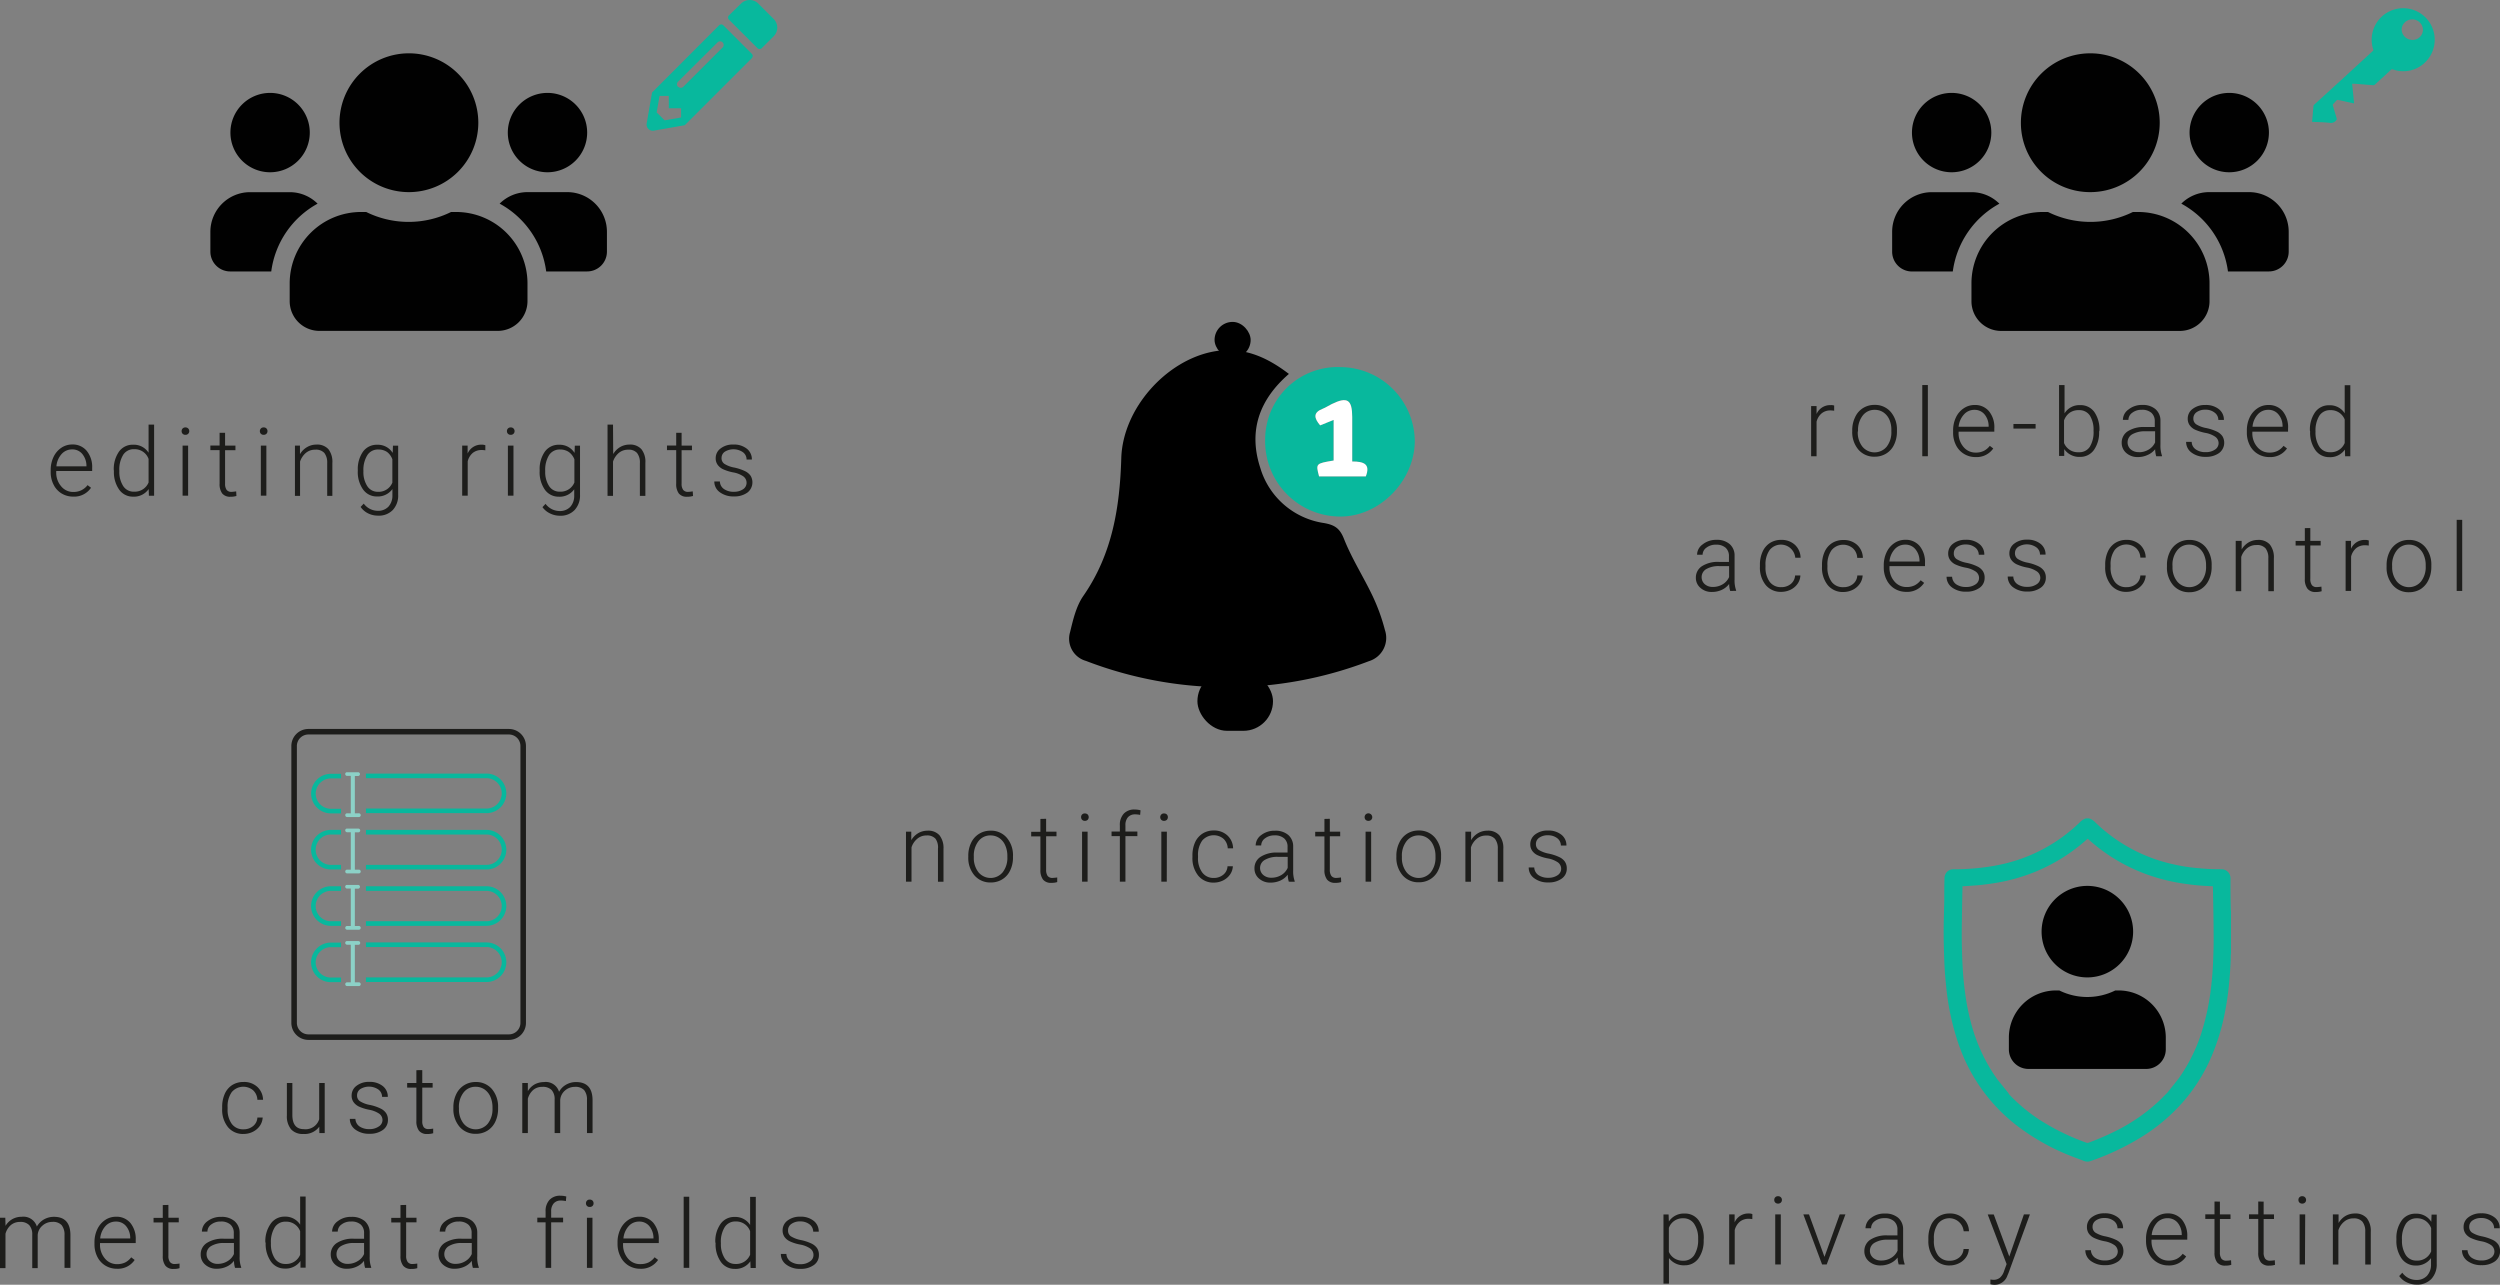 <svg xmlns="http://www.w3.org/2000/svg" viewBox="0 0 542.48 278.77"><rect x="0" y="0" width="542.48" height="278.77" fill="#808080" stroke="none"/><defs><style>.cls-1,.cls-5{fill:none;stroke-miterlimit:10;}.cls-1{stroke:#1d1d1b;stroke-width:1.2px;}.cls-2{fill:#1d1d1b;}.cls-3{fill:#010101;}.cls-4{fill:#08b89d;}.cls-5{stroke:#08b89d;}.cls-6{fill:#8cd1c7;}.cls-7{fill:#fff;}</style></defs><title>roles</title><g id="Layer_2" data-name="Layer 2"><g id="Layer_1-2" data-name="Layer 1"><path class="cls-1" d="M84.53,225.05H66.93a3.1,3.1,0,0,1-3.11-3.11V161.89a3.1,3.1,0,0,1,3.11-3.11h43.49a3.1,3.1,0,0,1,3.11,3.11v60.05a3.1,3.1,0,0,1-3.11,3.11H84.53"/><path class="cls-2" d="M15.87,107.76a4.74,4.74,0,0,1-2.5-.68,4.6,4.6,0,0,1-1.74-1.91,5.84,5.84,0,0,1-.63-2.73V102a6.49,6.49,0,0,1,.61-2.83,4.93,4.93,0,0,1,1.69-2,4.19,4.19,0,0,1,2.35-.72,3.92,3.92,0,0,1,3.14,1.35A5.49,5.49,0,0,1,20,101.53v.68H12.2v.23a4.51,4.51,0,0,0,1.06,3.07,3.33,3.33,0,0,0,2.66,1.24,3.87,3.87,0,0,0,1.71-.36A3.77,3.77,0,0,0,19,105.27l.75.57A4.39,4.39,0,0,1,15.87,107.76Zm-.22-10.24a3,3,0,0,0-2.28,1,4.55,4.55,0,0,0-1.13,2.67h6.52v-.13a4.06,4.06,0,0,0-.9-2.55A2.75,2.75,0,0,0,15.65,97.52Z"/><path class="cls-2" d="M24.69,102a6.59,6.59,0,0,1,1.13-4,3.63,3.63,0,0,1,3.07-1.5,3.78,3.78,0,0,1,3.35,1.74v-6.1h1.2v15.43H32.31l-.05-1.45a3.87,3.87,0,0,1-3.39,1.65,3.6,3.6,0,0,1-3-1.51,6.57,6.57,0,0,1-1.15-4.08Zm1.21.21a5.59,5.59,0,0,0,.84,3.27,2.68,2.68,0,0,0,2.35,1.21,3.24,3.24,0,0,0,3.15-2v-5.1a3.2,3.2,0,0,0-3.13-2.12,2.71,2.71,0,0,0-2.36,1.19A6.06,6.06,0,0,0,25.9,102.24Z"/><path class="cls-2" d="M39.41,93.55a.8.8,0,0,1,.22-.57.78.78,0,0,1,.6-.23.78.78,0,0,1,.61.23.81.81,0,0,1,.23.57.78.78,0,0,1-.23.57.78.78,0,0,1-.61.23.78.78,0,0,1-.6-.23A.77.77,0,0,1,39.41,93.55Zm1.41,14h-1.2V96.69h1.2Z"/><path class="cls-2" d="M48.84,93.91v2.78h2.25v1H48.84v7.25a2.3,2.3,0,0,0,.32,1.34,1.26,1.26,0,0,0,1.09.45,7.49,7.49,0,0,0,1-.11l.05,1a4.07,4.07,0,0,1-1.29.17,2.16,2.16,0,0,1-1.8-.72,3.4,3.4,0,0,1-.56-2.11V97.68h-2v-1h2V93.91Z"/><path class="cls-2" d="M56.39,93.55a.8.8,0,0,1,.22-.57.76.76,0,0,1,.6-.23.77.77,0,0,1,.83.8.77.77,0,0,1-.22.57.8.8,0,0,1-.61.23.77.77,0,0,1-.82-.8Zm1.41,14H56.6V96.69h1.2Z"/><path class="cls-2" d="M65.09,96.69l0,1.86A4.31,4.31,0,0,1,66.66,97a4,4,0,0,1,2-.53,3.26,3.26,0,0,1,2.6,1,4.44,4.44,0,0,1,.86,3v7.13H71v-7.14a3.36,3.36,0,0,0-.62-2.17,2.43,2.43,0,0,0-2-.71,3.05,3.05,0,0,0-2,.69,4.2,4.2,0,0,0-1.27,1.89v7.44H64V96.69Z"/><path class="cls-2" d="M77.64,102a6.58,6.58,0,0,1,1.13-4,3.66,3.66,0,0,1,3.07-1.49,3.77,3.77,0,0,1,3.37,1.77l.06-1.57H86.4v10.65a4.57,4.57,0,0,1-1.18,3.32A4.18,4.18,0,0,1,82,111.89a4.77,4.77,0,0,1-2.16-.51A4.28,4.28,0,0,1,78.25,110l.68-.72a3.81,3.81,0,0,0,3,1.56,3.06,3.06,0,0,0,2.35-.89,3.53,3.53,0,0,0,.87-2.46v-1.37a3.88,3.88,0,0,1-3.36,1.61,3.6,3.6,0,0,1-3-1.51,6.5,6.5,0,0,1-1.15-4.06Zm1.22.21a5.59,5.59,0,0,0,.83,3.27A2.69,2.69,0,0,0,82,106.72a3.21,3.21,0,0,0,3.14-2V99.67A3.46,3.46,0,0,0,84,98.08a3.33,3.33,0,0,0-1.91-.54,2.71,2.71,0,0,0-2.36,1.19A6.06,6.06,0,0,0,78.86,102.24Z"/><path class="cls-2" d="M105.31,97.72a4.14,4.14,0,0,0-.81-.07,3,3,0,0,0-1.9.62,3.44,3.44,0,0,0-1.11,1.83v7.46h-1.2V96.69h1.18l0,1.73a3.19,3.19,0,0,1,3.06-1.93,2.06,2.06,0,0,1,.79.13Z"/><path class="cls-2" d="M110,93.55a.8.8,0,0,1,.22-.57.78.78,0,0,1,.6-.23.78.78,0,0,1,.61.23.81.81,0,0,1,.23.57.78.78,0,0,1-.23.57.78.78,0,0,1-.61.23.78.78,0,0,1-.6-.23A.77.77,0,0,1,110,93.55Zm1.42,14h-1.21V96.69h1.21Z"/><path class="cls-2" d="M117.1,102a6.58,6.58,0,0,1,1.13-4,3.64,3.64,0,0,1,3.07-1.49,3.77,3.77,0,0,1,3.37,1.77l.06-1.57h1.13v10.65a4.61,4.61,0,0,1-1.18,3.32,4.18,4.18,0,0,1-3.18,1.23,4.84,4.84,0,0,1-2.17-.51,4.32,4.32,0,0,1-1.62-1.35l.67-.72a3.83,3.83,0,0,0,3,1.56,3.06,3.06,0,0,0,2.35-.89,3.53,3.53,0,0,0,.87-2.46v-1.37a3.88,3.88,0,0,1-3.36,1.61,3.63,3.63,0,0,1-3-1.51,6.57,6.57,0,0,1-1.14-4.06Zm1.21.21a5.59,5.59,0,0,0,.84,3.27,2.68,2.68,0,0,0,2.35,1.21,3.22,3.22,0,0,0,3.14-2V99.67a3.53,3.53,0,0,0-1.21-1.59,3.33,3.33,0,0,0-1.91-.54,2.71,2.71,0,0,0-2.36,1.19A6.06,6.06,0,0,0,118.31,102.24Z"/><path class="cls-2" d="M133.06,98.53A4.31,4.31,0,0,1,134.58,97a4,4,0,0,1,2-.53,3.26,3.26,0,0,1,2.6,1,4.38,4.38,0,0,1,.86,3v7.13h-1.19v-7.14a3.3,3.3,0,0,0-.62-2.17,2.39,2.39,0,0,0-1.94-.71,3.08,3.08,0,0,0-2,.69,4.2,4.2,0,0,0-1.27,1.89v7.44h-1.19V92.13h1.19Z"/><path class="cls-2" d="M147.9,93.91v2.78h2.25v1H147.9v7.25a2.22,2.22,0,0,0,.33,1.34,1.26,1.26,0,0,0,1.09.45,7.21,7.21,0,0,0,1-.11l.06,1a4.07,4.07,0,0,1-1.29.17,2.16,2.16,0,0,1-1.8-.72,3.4,3.4,0,0,1-.56-2.11V97.68h-2v-1h2V93.91Z"/><path class="cls-2" d="M162,104.8a1.71,1.71,0,0,0-.72-1.44,5.6,5.6,0,0,0-2.16-.85,9.78,9.78,0,0,1-2.24-.7,3,3,0,0,1-1.19-1,2.4,2.4,0,0,1-.39-1.39,2.58,2.58,0,0,1,1.08-2.12,4.31,4.31,0,0,1,2.75-.84,4.49,4.49,0,0,1,2.92.9,2.9,2.9,0,0,1,1.1,2.35H162a1.93,1.93,0,0,0-.8-1.59,3.62,3.62,0,0,0-3.91-.11,1.63,1.63,0,0,0-.72,1.37,1.46,1.46,0,0,0,.6,1.26,6,6,0,0,0,2.18.82,10.52,10.52,0,0,1,2.37.8,3.18,3.18,0,0,1,1.17,1,2.8,2.8,0,0,1-.73,3.64,4.75,4.75,0,0,1-2.9.82,4.91,4.91,0,0,1-3.08-.92,2.84,2.84,0,0,1-1.18-2.32h1.21a2.06,2.06,0,0,0,.89,1.64,3.61,3.61,0,0,0,2.16.59,3.41,3.41,0,0,0,2-.56A1.66,1.66,0,0,0,162,104.8Z"/><path class="cls-2" d="M398,89.13a5.09,5.09,0,0,0-.81-.07,2.92,2.92,0,0,0-1.9.63,3.45,3.45,0,0,0-1.11,1.82V99H393V88.11h1.18l0,1.73a3.19,3.19,0,0,1,3.06-1.93A1.88,1.88,0,0,1,398,88Z"/><path class="cls-2" d="M401.92,93.38a6.34,6.34,0,0,1,.61-2.82,4.52,4.52,0,0,1,1.71-2,4.6,4.6,0,0,1,2.52-.7,4.46,4.46,0,0,1,3.51,1.52,5.84,5.84,0,0,1,1.35,4v.25a6.4,6.4,0,0,1-.61,2.84,4.44,4.44,0,0,1-1.71,1.94,4.67,4.67,0,0,1-2.52.69,4.49,4.49,0,0,1-3.51-1.52,5.87,5.87,0,0,1-1.35-4Zm1.2.33a4.94,4.94,0,0,0,1,3.2,3.42,3.42,0,0,0,5.29,0,5.09,5.09,0,0,0,1-3.3v-.23A5.5,5.5,0,0,0,410,91.1a3.76,3.76,0,0,0-1.29-1.6,3.31,3.31,0,0,0-1.91-.57,3.2,3.2,0,0,0-2.62,1.26,5.08,5.08,0,0,0-1,3.3Z"/><path class="cls-2" d="M418.33,99h-1.21V83.55h1.21Z"/><path class="cls-2" d="M428.68,99.18a4.69,4.69,0,0,1-2.51-.69,4.64,4.64,0,0,1-1.74-1.9,5.88,5.88,0,0,1-.62-2.74v-.43a6.48,6.48,0,0,1,.6-2.82,4.82,4.82,0,0,1,1.7-2,4.14,4.14,0,0,1,2.35-.72,3.9,3.9,0,0,1,3.13,1.35A5.44,5.44,0,0,1,432.75,93v.67H425v.23a4.52,4.52,0,0,0,1.06,3.08,3.38,3.38,0,0,0,2.67,1.23,3.83,3.83,0,0,0,1.7-.35,3.77,3.77,0,0,0,1.34-1.12l.75.57A4.37,4.37,0,0,1,428.68,99.18Zm-.22-10.25a3,3,0,0,0-2.29,1A4.61,4.61,0,0,0,425,92.6h6.52v-.13a4,4,0,0,0-.89-2.55A2.78,2.78,0,0,0,428.46,88.93Z"/><path class="cls-2" d="M441.71,93H436.9V92h4.81Z"/><path class="cls-2" d="M455.49,93.65a6.57,6.57,0,0,1-1.13,4,3.6,3.6,0,0,1-3,1.49,3.94,3.94,0,0,1-3.44-1.69l0,1.49h-1.12V83.55h1.19v6.14a3.78,3.78,0,0,1,3.4-1.78,3.64,3.64,0,0,1,3.05,1.47,6.65,6.65,0,0,1,1.12,4.09Zm-1.21-.21a5.71,5.71,0,0,0-.83-3.32A2.72,2.72,0,0,0,451.1,89a3.29,3.29,0,0,0-2,.57,3.47,3.47,0,0,0-1.22,1.66v4.9a3.23,3.23,0,0,0,3.2,2A2.7,2.7,0,0,0,453.44,97,6.07,6.07,0,0,0,454.28,93.44Z"/><path class="cls-2" d="M467.88,99a5.66,5.66,0,0,1-.23-1.52A4.23,4.23,0,0,1,466,98.73a4.88,4.88,0,0,1-2.07.45,3.68,3.68,0,0,1-2.54-.88,2.86,2.86,0,0,1-1-2.21,2.92,2.92,0,0,1,1.32-2.51,6.37,6.37,0,0,1,3.68-.92h2.18V91.42a2.39,2.39,0,0,0-.72-1.83,3,3,0,0,0-2.1-.67,3.29,3.29,0,0,0-2.08.65,1.91,1.91,0,0,0-.82,1.54h-1.2a2.79,2.79,0,0,1,1.2-2.24,4.59,4.59,0,0,1,3-1,4.21,4.21,0,0,1,2.87.91,3.25,3.25,0,0,1,1.08,2.53V96.5a6.43,6.43,0,0,0,.33,2.36V99Zm-3.78-.87a4,4,0,0,0,2.15-.58A3.43,3.43,0,0,0,467.64,96V93.58h-2.15a5.54,5.54,0,0,0-2.82.66,2,2,0,0,0-1,1.75,2,2,0,0,0,.68,1.52A2.56,2.56,0,0,0,464.1,98.11Z"/><path class="cls-2" d="M481.42,96.21a1.71,1.71,0,0,0-.72-1.43,5.44,5.44,0,0,0-2.16-.85,10.3,10.3,0,0,1-2.24-.7,3,3,0,0,1-1.19-1,2.42,2.42,0,0,1-.39-1.39,2.57,2.57,0,0,1,1.08-2.12,4.31,4.31,0,0,1,2.75-.84,4.49,4.49,0,0,1,2.92.9,2.89,2.89,0,0,1,1.1,2.34h-1.21a1.92,1.92,0,0,0-.8-1.58,3.08,3.08,0,0,0-2-.64,3.15,3.15,0,0,0-1.9.53,1.63,1.63,0,0,0-.72,1.37,1.48,1.48,0,0,0,.6,1.26,6.21,6.21,0,0,0,2.18.82,10.59,10.59,0,0,1,2.37.79,3.11,3.11,0,0,1,1.17,1,2.79,2.79,0,0,1-.73,3.63,4.75,4.75,0,0,1-2.9.83,4.89,4.89,0,0,1-3.08-.92,2.86,2.86,0,0,1-1.18-2.33h1.21a2,2,0,0,0,.89,1.64,3.54,3.54,0,0,0,2.16.59,3.41,3.41,0,0,0,2-.55A1.67,1.67,0,0,0,481.42,96.21Z"/><path class="cls-2" d="M492.42,99.18a4.69,4.69,0,0,1-2.51-.69,4.57,4.57,0,0,1-1.74-1.9,5.88,5.88,0,0,1-.62-2.74v-.43a6.48,6.48,0,0,1,.6-2.82,4.82,4.82,0,0,1,1.7-2,4.14,4.14,0,0,1,2.35-.72,3.92,3.92,0,0,1,3.13,1.35A5.44,5.44,0,0,1,496.49,93v.67h-7.75v.23a4.52,4.52,0,0,0,1.06,3.08,3.38,3.38,0,0,0,2.67,1.23,3.83,3.83,0,0,0,1.7-.35,3.77,3.77,0,0,0,1.34-1.12l.75.57A4.37,4.37,0,0,1,492.42,99.18Zm-.22-10.25a3,3,0,0,0-2.29,1,4.55,4.55,0,0,0-1.13,2.67h6.52v-.13a3.9,3.9,0,0,0-.9-2.55A2.74,2.74,0,0,0,492.2,88.93Z"/><path class="cls-2" d="M501.23,93.44a6.58,6.58,0,0,1,1.13-4,3.64,3.64,0,0,1,3.07-1.5,3.77,3.77,0,0,1,3.35,1.74v-6.1H510V99h-1.13l-.05-1.45a3.87,3.87,0,0,1-3.39,1.65,3.65,3.65,0,0,1-3-1.51,6.58,6.58,0,0,1-1.15-4.09Zm1.22.21a5.63,5.63,0,0,0,.83,3.28,2.7,2.7,0,0,0,2.35,1.2,3.22,3.22,0,0,0,3.15-2v-5.1A3.21,3.21,0,0,0,505.65,89a2.73,2.73,0,0,0-2.36,1.19A6.1,6.1,0,0,0,502.45,93.65Z"/><path class="cls-2" d="M375.44,128.23a5.59,5.59,0,0,1-.23-1.52A4.2,4.2,0,0,1,373.6,128a5,5,0,0,1-2.08.45,3.59,3.59,0,0,1-2.53-.88,2.81,2.81,0,0,1-1-2.2,2.9,2.9,0,0,1,1.32-2.51,6.32,6.32,0,0,1,3.68-.93h2.18v-1.24a2.39,2.39,0,0,0-.72-1.83,3,3,0,0,0-2.09-.67,3.27,3.27,0,0,0-2.08.65,1.91,1.91,0,0,0-.83,1.54h-1.2a2.79,2.79,0,0,1,1.2-2.24,4.67,4.67,0,0,1,3-1,4.2,4.2,0,0,1,2.86.91,3.25,3.25,0,0,1,1.08,2.54v5.14a6.4,6.4,0,0,0,.33,2.36v.12Zm-3.78-.87a4,4,0,0,0,2.16-.58,3.47,3.47,0,0,0,1.38-1.56v-2.38h-2.15a5.38,5.38,0,0,0-2.81.65,2,2,0,0,0-1,1.76,2,2,0,0,0,.68,1.51A2.56,2.56,0,0,0,371.66,127.36Z"/><path class="cls-2" d="M386.49,127.41a3.2,3.2,0,0,0,2.11-.7,2.55,2.55,0,0,0,.92-1.84h1.15a3.4,3.4,0,0,1-.62,1.82,4,4,0,0,1-1.52,1.28,4.72,4.72,0,0,1-2,.46,4.22,4.22,0,0,1-3.39-1.49,6,6,0,0,1-1.25-4v-.37a6.7,6.7,0,0,1,.57-2.84,4.33,4.33,0,0,1,1.61-1.91,4.44,4.44,0,0,1,2.45-.67,4.22,4.22,0,0,1,2.95,1.06,3.9,3.9,0,0,1,1.24,2.81h-1.15a3.13,3.13,0,0,0-5.56-1.67,5.3,5.3,0,0,0-.9,3.29V123a5.2,5.2,0,0,0,.9,3.24A3,3,0,0,0,386.49,127.41Z"/><path class="cls-2" d="M400,127.41a3.15,3.15,0,0,0,2.1-.7,2.52,2.52,0,0,0,.92-1.84h1.16a3.5,3.5,0,0,1-.63,1.82A4,4,0,0,1,402,128a4.68,4.68,0,0,1-2,.46,4.19,4.19,0,0,1-3.39-1.49,6,6,0,0,1-1.25-4v-.37a6.85,6.85,0,0,1,.56-2.84,4.39,4.39,0,0,1,1.61-1.91,4.45,4.45,0,0,1,2.46-.67,4.25,4.25,0,0,1,3,1.06,3.94,3.94,0,0,1,1.24,2.81H403a2.94,2.94,0,0,0-.92-2.06,3.26,3.26,0,0,0-4.64.39,5.3,5.3,0,0,0-.9,3.29V123a5.2,5.2,0,0,0,.9,3.24A3,3,0,0,0,400,127.41Z"/><path class="cls-2" d="M413.63,128.43a4.76,4.76,0,0,1-2.5-.68,4.6,4.6,0,0,1-1.74-1.91,5.84,5.84,0,0,1-.63-2.73v-.44a6.48,6.48,0,0,1,.61-2.82,4.87,4.87,0,0,1,1.69-2,4.19,4.19,0,0,1,2.35-.72,3.92,3.92,0,0,1,3.14,1.35,5.49,5.49,0,0,1,1.16,3.69v.68H410v.23a4.51,4.51,0,0,0,1.06,3.07,3.35,3.35,0,0,0,2.66,1.23,3.87,3.87,0,0,0,1.71-.35,3.77,3.77,0,0,0,1.34-1.12l.75.57A4.39,4.39,0,0,1,413.63,128.43Zm-.22-10.25a3,3,0,0,0-2.28,1,4.55,4.55,0,0,0-1.13,2.67h6.52v-.13a4,4,0,0,0-.9-2.55A2.76,2.76,0,0,0,413.41,118.18Z"/><path class="cls-2" d="M429.44,125.47a1.71,1.71,0,0,0-.72-1.44,5.67,5.67,0,0,0-2.16-.85,9.72,9.72,0,0,1-2.25-.7,3,3,0,0,1-1.18-1,2.4,2.4,0,0,1-.39-1.39,2.6,2.6,0,0,1,1.07-2.12,4.36,4.36,0,0,1,2.76-.84,4.44,4.44,0,0,1,2.91.9,2.86,2.86,0,0,1,1.1,2.34h-1.2a2,2,0,0,0-.8-1.58,3.14,3.14,0,0,0-2-.64,3.18,3.18,0,0,0-1.91.53,1.62,1.62,0,0,0-.71,1.37,1.45,1.45,0,0,0,.59,1.26,6.38,6.38,0,0,0,2.18.82,9.72,9.72,0,0,1,2.37.8,3,3,0,0,1,1.17,1,2.54,2.54,0,0,1,.38,1.44,2.58,2.58,0,0,1-1.11,2.19,4.72,4.72,0,0,1-2.89.83,4.89,4.89,0,0,1-3.08-.92,2.82,2.82,0,0,1-1.18-2.33h1.2a2.13,2.13,0,0,0,.89,1.65,3.67,3.67,0,0,0,2.17.58,3.43,3.43,0,0,0,2-.55A1.66,1.66,0,0,0,429.44,125.47Z"/><path class="cls-2" d="M442.73,125.47A1.71,1.71,0,0,0,442,124a5.6,5.6,0,0,0-2.16-.85,9.78,9.78,0,0,1-2.24-.7,3,3,0,0,1-1.19-1,2.4,2.4,0,0,1-.39-1.39,2.58,2.58,0,0,1,1.08-2.12,4.33,4.33,0,0,1,2.75-.84,4.49,4.49,0,0,1,2.92.9,2.89,2.89,0,0,1,1.1,2.34h-1.21a1.92,1.92,0,0,0-.8-1.58,3.57,3.57,0,0,0-3.91-.11,1.63,1.63,0,0,0-.72,1.37,1.46,1.46,0,0,0,.6,1.26,6.21,6.21,0,0,0,2.18.82,10,10,0,0,1,2.37.8,3.09,3.09,0,0,1,1.17,1,2.62,2.62,0,0,1,.38,1.44,2.58,2.58,0,0,1-1.11,2.19,4.75,4.75,0,0,1-2.9.83,4.91,4.91,0,0,1-3.08-.92,2.85,2.85,0,0,1-1.18-2.33h1.21a2.08,2.08,0,0,0,.89,1.65,3.61,3.61,0,0,0,2.16.58,3.41,3.41,0,0,0,2-.55A1.64,1.64,0,0,0,442.73,125.47Z"/><path class="cls-2" d="M461.42,127.41a3.17,3.17,0,0,0,2.1-.7,2.52,2.52,0,0,0,.92-1.84h1.16a3.5,3.5,0,0,1-.63,1.82,4,4,0,0,1-1.52,1.28,4.68,4.68,0,0,1-2,.46,4.19,4.19,0,0,1-3.39-1.49,6,6,0,0,1-1.25-4v-.37a6.7,6.7,0,0,1,.56-2.84,4.33,4.33,0,0,1,1.61-1.91,4.45,4.45,0,0,1,2.46-.67,4.21,4.21,0,0,1,2.94,1.06A3.9,3.9,0,0,1,465.6,121h-1.16a2.94,2.94,0,0,0-.92-2.06,3.26,3.26,0,0,0-4.64.39,5.3,5.3,0,0,0-.9,3.29V123a5.2,5.2,0,0,0,.9,3.24A3,3,0,0,0,461.42,127.41Z"/><path class="cls-2" d="M470.21,122.63a6.34,6.34,0,0,1,.61-2.82,4.58,4.58,0,0,1,4.23-2.65,4.49,4.49,0,0,1,3.52,1.52,5.91,5.91,0,0,1,1.34,4V123a6.49,6.49,0,0,1-.6,2.83,4.61,4.61,0,0,1-1.72,2,4.71,4.71,0,0,1-2.52.68,4.49,4.49,0,0,1-3.51-1.52,5.86,5.86,0,0,1-1.35-4Zm1.21.34a4.88,4.88,0,0,0,1,3.19,3.41,3.41,0,0,0,5.28,0,5.1,5.1,0,0,0,1-3.3v-.23a5.66,5.66,0,0,0-.46-2.28,3.71,3.71,0,0,0-1.3-1.6,3.31,3.31,0,0,0-1.91-.57,3.2,3.2,0,0,0-2.62,1.27,5,5,0,0,0-1,3.29Z"/><path class="cls-2" d="M486.42,117.36l0,1.86a4.37,4.37,0,0,1,1.52-1.53,4,4,0,0,1,2-.53,3.26,3.26,0,0,1,2.6,1,4.49,4.49,0,0,1,.87,3v7.13h-1.2v-7.14a3.31,3.31,0,0,0-.61-2.17,2.43,2.43,0,0,0-2-.71,3.05,3.05,0,0,0-2,.69,4.12,4.12,0,0,0-1.27,1.89v7.44h-1.2V117.36Z"/><path class="cls-2" d="M501.32,114.58v2.78h2.25v1h-2.25v7.24a2.24,2.24,0,0,0,.33,1.35,1.23,1.23,0,0,0,1.08.44,6.9,6.9,0,0,0,1-.1l.05,1a4,4,0,0,1-1.29.17,2.12,2.12,0,0,1-1.79-.72,3.34,3.34,0,0,1-.57-2.11v-7.25h-2v-1h2v-2.78Z"/><path class="cls-2" d="M514,118.39a4.21,4.21,0,0,0-.81-.07,2.94,2.94,0,0,0-1.91.62,3.44,3.44,0,0,0-1.11,1.83v7.46h-1.19V117.36h1.17l0,1.73a3.2,3.2,0,0,1,3.07-1.93,1.91,1.91,0,0,1,.79.13Z"/><path class="cls-2" d="M517.87,122.63a6.48,6.48,0,0,1,.61-2.82,4.58,4.58,0,0,1,4.24-2.65,4.49,4.49,0,0,1,3.51,1.52,5.86,5.86,0,0,1,1.35,4V123a6.49,6.49,0,0,1-.61,2.83,4.66,4.66,0,0,1-1.71,2,4.76,4.76,0,0,1-2.52.68,4.49,4.49,0,0,1-3.51-1.52,5.82,5.82,0,0,1-1.36-4Zm1.21.34a4.93,4.93,0,0,0,1,3.19,3.41,3.41,0,0,0,5.28,0,5.1,5.1,0,0,0,1-3.3v-.23a5.5,5.5,0,0,0-.46-2.28,3.71,3.71,0,0,0-1.3-1.6,3.28,3.28,0,0,0-1.9-.57,3.2,3.2,0,0,0-2.63,1.27,5.11,5.11,0,0,0-1,3.29Z"/><path class="cls-2" d="M534.28,128.23h-1.2V112.8h1.2Z"/><path class="cls-2" d="M369.68,269.06a6.52,6.52,0,0,1-1.12,4,3.59,3.59,0,0,1-3,1.5,4,4,0,0,1-3.41-1.57v5.54h-1.19v-15h1.11l.06,1.53a3.86,3.86,0,0,1,3.4-1.73,3.62,3.62,0,0,1,3.06,1.47,6.7,6.7,0,0,1,1.11,4.1Zm-1.2-.21a5.55,5.55,0,0,0-.86-3.28,2.74,2.74,0,0,0-2.38-1.21,3.17,3.17,0,0,0-3.11,2.08v5.21a3.22,3.22,0,0,0,1.24,1.43,3.5,3.5,0,0,0,1.89.49,2.73,2.73,0,0,0,2.37-1.21A6.14,6.14,0,0,0,368.48,268.85Z"/><path class="cls-2" d="M380.24,264.54a5.09,5.09,0,0,0-.81-.07,2.92,2.92,0,0,0-1.9.63,3.45,3.45,0,0,0-1.11,1.82v7.46h-1.2V263.52h1.18l0,1.73a3.19,3.19,0,0,1,3.06-1.93,1.88,1.88,0,0,1,.79.13Z"/><path class="cls-2" d="M385,260.38a.77.77,0,0,1,.82-.81.79.79,0,0,1,.84.81.78.78,0,0,1-.23.57.91.91,0,0,1-1.21,0A.77.77,0,0,1,385,260.38Zm1.42,14h-1.21V263.52h1.21Z"/><path class="cls-2" d="M395.9,272.73l3.3-9.21h1.24l-4.06,10.86h-1l-4.07-10.86h1.23Z"/><path class="cls-2" d="M412,274.38a5.5,5.5,0,0,1-.23-1.51,4.2,4.2,0,0,1-1.61,1.27,4.93,4.93,0,0,1-2.08.45,3.66,3.66,0,0,1-2.53-.88,2.83,2.83,0,0,1-1-2.21,2.91,2.91,0,0,1,1.32-2.51,6.4,6.4,0,0,1,3.68-.92h2.18v-1.24A2.36,2.36,0,0,0,411,265a2.93,2.93,0,0,0-2.09-.67,3.33,3.33,0,0,0-2.08.64,1.91,1.91,0,0,0-.82,1.55h-1.21a2.78,2.78,0,0,1,1.21-2.24,4.59,4.59,0,0,1,3-.95,4.22,4.22,0,0,1,2.87.91,3.25,3.25,0,0,1,1.08,2.53v5.14a6.4,6.4,0,0,0,.33,2.36v.12Zm-3.77-.86a4,4,0,0,0,2.15-.58,3.47,3.47,0,0,0,1.38-1.56V269H409.6a5.3,5.3,0,0,0-2.81.66,2,2,0,0,0-.34,3.27A2.56,2.56,0,0,0,408.22,273.52Z"/><path class="cls-2" d="M423.05,273.57a3.2,3.2,0,0,0,2.1-.71,2.48,2.48,0,0,0,.92-1.83h1.15a3.37,3.37,0,0,1-.62,1.81,3.88,3.88,0,0,1-1.52,1.28,4.55,4.55,0,0,1-2,.47,4.19,4.19,0,0,1-3.39-1.49,6,6,0,0,1-1.25-4v-.36a6.7,6.7,0,0,1,.56-2.84,4.27,4.27,0,0,1,1.61-1.91,4.45,4.45,0,0,1,2.46-.67,4.16,4.16,0,0,1,2.94,1.06,3.84,3.84,0,0,1,1.24,2.8h-1.15a3.13,3.13,0,0,0-5.56-1.66,5.3,5.3,0,0,0-.9,3.29v.35a5.21,5.21,0,0,0,.9,3.25A3,3,0,0,0,423.05,273.57Z"/><path class="cls-2" d="M436,272.66l3.17-9.14h1.3l-4.64,12.71-.24.56a2.93,2.93,0,0,1-2.77,2,3.17,3.17,0,0,1-.92-.14v-1l.62.06a2.22,2.22,0,0,0,1.43-.44,3.22,3.22,0,0,0,.93-1.5l.54-1.47-4.1-10.77h1.31Z"/><path class="cls-2" d="M459.54,271.62a1.72,1.72,0,0,0-.71-1.43,5.35,5.35,0,0,0-2.17-.85,9.72,9.72,0,0,1-2.24-.71,2.93,2.93,0,0,1-1.19-1,2.43,2.43,0,0,1-.38-1.39,2.55,2.55,0,0,1,1.07-2.12,4.33,4.33,0,0,1,2.75-.84,4.47,4.47,0,0,1,2.92.9,2.88,2.88,0,0,1,1.1,2.34h-1.21a2,2,0,0,0-.79-1.59,3.18,3.18,0,0,0-2-.63,3.15,3.15,0,0,0-1.9.53,1.63,1.63,0,0,0-.72,1.37,1.48,1.48,0,0,0,.6,1.26,6.29,6.29,0,0,0,2.18.82,10.59,10.59,0,0,1,2.37.79,3.11,3.11,0,0,1,1.17,1,2.79,2.79,0,0,1-.73,3.63,4.75,4.75,0,0,1-2.9.83,4.91,4.91,0,0,1-3.08-.92,2.86,2.86,0,0,1-1.18-2.33h1.21a2.09,2.09,0,0,0,.89,1.64,3.61,3.61,0,0,0,2.16.59,3.41,3.41,0,0,0,2-.55A1.66,1.66,0,0,0,459.54,271.62Z"/><path class="cls-2" d="M470.54,274.59a4.68,4.68,0,0,1-4.25-2.59,6,6,0,0,1-.62-2.74v-.43a6.45,6.45,0,0,1,.6-2.82,4.84,4.84,0,0,1,1.7-2,4.21,4.21,0,0,1,2.35-.71,3.94,3.94,0,0,1,3.14,1.35,5.49,5.49,0,0,1,1.16,3.69V269h-7.76v.23a4.59,4.59,0,0,0,1.06,3.08,3.38,3.38,0,0,0,2.67,1.23,4,4,0,0,0,1.7-.35,3.81,3.81,0,0,0,1.34-1.13l.75.58A4.37,4.37,0,0,1,470.54,274.59Zm-.22-10.25a3,3,0,0,0-2.29,1A4.61,4.61,0,0,0,466.9,268h6.52v-.13a4,4,0,0,0-.89-2.55A2.78,2.78,0,0,0,470.32,264.34Z"/><path class="cls-2" d="M481.7,260.74v2.78H484v1H481.7v7.25a2.28,2.28,0,0,0,.33,1.35,1.28,1.28,0,0,0,1.09.44,6.93,6.93,0,0,0,1-.1l.05,1a4,4,0,0,1-1.28.17,2.14,2.14,0,0,1-1.8-.72,3.44,3.44,0,0,1-.56-2.12V264.5h-2v-1h2v-2.78Z"/><path class="cls-2" d="M491.19,260.74v2.78h2.25v1h-2.25v7.25a2.28,2.28,0,0,0,.33,1.35,1.27,1.27,0,0,0,1.09.44,6.93,6.93,0,0,0,1-.1l.05,1a4,4,0,0,1-1.28.17,2.13,2.13,0,0,1-1.8-.72,3.37,3.37,0,0,1-.56-2.12V264.5h-2v-1h2v-2.78Z"/><path class="cls-2" d="M498.74,260.38a.77.77,0,0,1,.82-.81.79.79,0,0,1,.84.81.78.78,0,0,1-.23.57.91.91,0,0,1-1.21,0A.77.77,0,0,1,498.74,260.38Zm1.42,14H499V263.52h1.21Z"/><path class="cls-2" d="M507.45,263.52l0,1.86a4.32,4.32,0,0,1,1.52-1.54,4,4,0,0,1,2-.52,3.24,3.24,0,0,1,2.6,1,4.46,4.46,0,0,1,.87,2.95v7.13h-1.2v-7.14a3.32,3.32,0,0,0-.62-2.17,2.42,2.42,0,0,0-1.94-.71,3,3,0,0,0-2,.7,4,4,0,0,0-1.27,1.88v7.44h-1.2V263.52Z"/><path class="cls-2" d="M520,268.85a6.48,6.48,0,0,1,1.13-4,3.61,3.61,0,0,1,3.06-1.49,3.8,3.8,0,0,1,3.38,1.76l.06-1.56h1.12v10.64a4.63,4.63,0,0,1-1.17,3.33,4.25,4.25,0,0,1-3.19,1.22,5,5,0,0,1-2.16-.5,4.11,4.11,0,0,1-1.62-1.36l.67-.72a3.79,3.79,0,0,0,3,1.57,3.08,3.08,0,0,0,2.35-.89,3.52,3.52,0,0,0,.88-2.47V273a3.89,3.89,0,0,1-3.37,1.61,3.64,3.64,0,0,1-3-1.51A6.6,6.6,0,0,1,520,269Zm1.21.21a5.71,5.71,0,0,0,.83,3.28,2.7,2.7,0,0,0,2.35,1.2,3.22,3.22,0,0,0,3.15-2V266.5a3.37,3.37,0,0,0-1.22-1.59,3.24,3.24,0,0,0-1.91-.55,2.75,2.75,0,0,0-2.36,1.19A6.06,6.06,0,0,0,521.21,269.06Z"/><path class="cls-2" d="M541.27,271.62a1.72,1.72,0,0,0-.71-1.43,5.35,5.35,0,0,0-2.17-.85,9.72,9.72,0,0,1-2.24-.71,3,3,0,0,1-1.19-1,2.43,2.43,0,0,1-.38-1.39,2.55,2.55,0,0,1,1.07-2.12,4.33,4.33,0,0,1,2.75-.84,4.47,4.47,0,0,1,2.92.9,2.88,2.88,0,0,1,1.1,2.34h-1.21a2,2,0,0,0-.79-1.59,3.18,3.18,0,0,0-2-.63,3.15,3.15,0,0,0-1.9.53,1.63,1.63,0,0,0-.72,1.37,1.48,1.48,0,0,0,.6,1.26,6.29,6.29,0,0,0,2.18.82,10.59,10.59,0,0,1,2.37.79,3.11,3.11,0,0,1,1.17,1,2.79,2.79,0,0,1-.73,3.63,4.75,4.75,0,0,1-2.9.83,4.91,4.91,0,0,1-3.08-.92,2.86,2.86,0,0,1-1.18-2.33h1.21a2.09,2.09,0,0,0,.89,1.64,3.63,3.63,0,0,0,2.16.59,3.39,3.39,0,0,0,2-.55A1.66,1.66,0,0,0,541.27,271.62Z"/><path class="cls-2" d="M197.74,180.46l0,1.85a4.29,4.29,0,0,1,1.52-1.53,4,4,0,0,1,2-.53,3.24,3.24,0,0,1,2.6,1,4.44,4.44,0,0,1,.87,2.95v7.13h-1.2v-7.14A3.27,3.27,0,0,0,203,182a2.42,2.42,0,0,0-1.94-.71,3,3,0,0,0-2,.7,4,4,0,0,0-1.27,1.88v7.44h-1.2V180.46Z"/><path class="cls-2" d="M210.11,185.73a6.41,6.41,0,0,1,.6-2.82,4.57,4.57,0,0,1,4.24-2.66,4.45,4.45,0,0,1,3.51,1.53,5.83,5.83,0,0,1,1.35,4v.25a6.4,6.4,0,0,1-.61,2.84,4.5,4.5,0,0,1-1.71,1.94,4.67,4.67,0,0,1-2.52.68,4.49,4.49,0,0,1-3.51-1.52,5.84,5.84,0,0,1-1.35-4Zm1.2.33a5,5,0,0,0,1,3.2,3.41,3.41,0,0,0,5.28,0,5.08,5.08,0,0,0,1-3.3v-.23a5.5,5.5,0,0,0-.46-2.28,3.7,3.7,0,0,0-1.29-1.6,3.33,3.33,0,0,0-1.91-.57,3.2,3.2,0,0,0-2.62,1.26,5.08,5.08,0,0,0-1,3.3Z"/><path class="cls-2" d="M227,177.67v2.79h2.25v1H227v7.25a2.36,2.36,0,0,0,.32,1.35,1.28,1.28,0,0,0,1.09.44,9.08,9.08,0,0,0,1-.1l0,1a3.8,3.8,0,0,1-1.29.17,2.16,2.16,0,0,1-1.8-.72,3.38,3.38,0,0,1-.56-2.11v-7.25h-2v-1h2v-2.79Z"/><path class="cls-2" d="M234.59,177.32a.77.77,0,0,1,.82-.81.84.84,0,0,1,.61.23.86.86,0,0,1,0,1.15.84.84,0,0,1-.61.23.81.81,0,0,1-.6-.23A.8.8,0,0,1,234.59,177.32Zm1.41,14h-1.2V180.46H236Z"/><path class="cls-2" d="M243,191.32v-9.88h-1.8v-1H243v-1.32a3.55,3.55,0,0,1,.85-2.56,3.07,3.07,0,0,1,2.36-.9,4.77,4.77,0,0,1,1.28.17l-.09,1a4.75,4.75,0,0,0-1.1-.12,2,2,0,0,0-1.54.62,2.54,2.54,0,0,0-.55,1.76v1.35h2.59v1h-2.59v9.88Z"/><path class="cls-2" d="M251.76,177.32a.82.82,0,0,1,.23-.58.78.78,0,0,1,.6-.23.85.85,0,0,1,.61.23.86.86,0,0,1,0,1.15.85.85,0,0,1-.61.23.78.78,0,0,1-.6-.23A.81.81,0,0,1,251.76,177.32Zm1.42,14H252V180.46h1.2Z"/><path class="cls-2" d="M263.34,190.51a3.2,3.2,0,0,0,2.11-.71,2.47,2.47,0,0,0,.91-1.83h1.16a3.4,3.4,0,0,1-.62,1.81,4,4,0,0,1-1.52,1.28,4.62,4.62,0,0,1-2,.46A4.21,4.21,0,0,1,260,190a6,6,0,0,1-1.25-4v-.36a6.85,6.85,0,0,1,.56-2.84,4.36,4.36,0,0,1,1.62-1.91,4.42,4.42,0,0,1,2.45-.68,4.2,4.2,0,0,1,2.95,1.07,3.87,3.87,0,0,1,1.24,2.8h-1.16a3,3,0,0,0-.91-2.06,3.29,3.29,0,0,0-4.64.39,5.35,5.35,0,0,0-.9,3.3v.35a5.16,5.16,0,0,0,.9,3.24A3,3,0,0,0,263.34,190.51Z"/><path class="cls-2" d="M279.66,191.32a5.59,5.59,0,0,1-.23-1.52,4.23,4.23,0,0,1-1.61,1.28,5.11,5.11,0,0,1-2.08.44,3.63,3.63,0,0,1-2.53-.87,2.83,2.83,0,0,1-1-2.21,2.9,2.9,0,0,1,1.32-2.51,6.3,6.3,0,0,1,3.68-.93h2.18v-1.23a2.36,2.36,0,0,0-.72-1.83,3,3,0,0,0-2.09-.67,3.27,3.27,0,0,0-2.08.64,1.93,1.93,0,0,0-.83,1.55h-1.2a2.81,2.81,0,0,1,1.2-2.25,4.67,4.67,0,0,1,3-.95,4.25,4.25,0,0,1,2.86.91,3.27,3.27,0,0,1,1.08,2.54v5.14a6.4,6.4,0,0,0,.33,2.36v.12Zm-3.78-.86a4.13,4.13,0,0,0,2.16-.58,3.47,3.47,0,0,0,1.38-1.56v-2.39h-2.15a5.28,5.28,0,0,0-2.81.66,2,2,0,0,0-.34,3.27A2.56,2.56,0,0,0,275.88,190.46Z"/><path class="cls-2" d="M288.56,177.67v2.79h2.25v1h-2.25v7.25a2.28,2.28,0,0,0,.33,1.35,1.28,1.28,0,0,0,1.09.44,8.72,8.72,0,0,0,1-.1l.05,1a3.7,3.7,0,0,1-1.28.17,2.16,2.16,0,0,1-1.8-.72,3.38,3.38,0,0,1-.56-2.11v-7.25h-2v-1h2v-2.79Z"/><path class="cls-2" d="M296.11,177.32a.85.85,0,0,1,.22-.58.84.84,0,0,1,1.44.58.79.79,0,0,1-.83.8.82.82,0,0,1-.61-.23A.85.85,0,0,1,296.11,177.32Zm1.42,14h-1.21V180.46h1.21Z"/><path class="cls-2" d="M303,185.73a6.28,6.28,0,0,1,.61-2.82,4.61,4.61,0,0,1,1.71-2,4.68,4.68,0,0,1,2.52-.7,4.47,4.47,0,0,1,3.52,1.53,5.87,5.87,0,0,1,1.34,4v.25a6.4,6.4,0,0,1-.61,2.84,4.5,4.5,0,0,1-1.71,1.94,4.67,4.67,0,0,1-2.52.68,4.49,4.49,0,0,1-3.51-1.52,5.84,5.84,0,0,1-1.35-4Zm1.2.33a5,5,0,0,0,1,3.2,3.42,3.42,0,0,0,5.29,0,5.14,5.14,0,0,0,1-3.3v-.23a5.5,5.5,0,0,0-.47-2.28,3.63,3.63,0,0,0-1.29-1.6,3.31,3.31,0,0,0-1.91-.57,3.22,3.22,0,0,0-2.62,1.26,5.08,5.08,0,0,0-1,3.3Z"/><path class="cls-2" d="M319.22,180.46l0,1.85a4.21,4.21,0,0,1,1.52-1.53,4,4,0,0,1,2-.53,3.24,3.24,0,0,1,2.6,1,4.44,4.44,0,0,1,.87,2.95v7.13h-1.2v-7.14a3.32,3.32,0,0,0-.62-2.17,2.42,2.42,0,0,0-1.94-.71,3,3,0,0,0-2,.7,4,4,0,0,0-1.27,1.88v7.44h-1.2V180.46Z"/><path class="cls-2" d="M338.76,188.56a1.72,1.72,0,0,0-.72-1.44,5.67,5.67,0,0,0-2.16-.85,9.26,9.26,0,0,1-2.25-.7,2.91,2.91,0,0,1-1.18-1,2.38,2.38,0,0,1-.39-1.38,2.61,2.61,0,0,1,1.07-2.13,4.35,4.35,0,0,1,2.75-.84,4.45,4.45,0,0,1,2.92.9,2.87,2.87,0,0,1,1.1,2.35h-1.2a2,2,0,0,0-.8-1.59,3.16,3.16,0,0,0-2-.63,3.08,3.08,0,0,0-1.9.53,1.61,1.61,0,0,0-.72,1.37,1.48,1.48,0,0,0,.6,1.26,6.38,6.38,0,0,0,2.18.82,9.94,9.94,0,0,1,2.37.79,3,3,0,0,1,1.17,1,2.66,2.66,0,0,1,.38,1.44,2.6,2.6,0,0,1-1.11,2.2,4.71,4.71,0,0,1-2.89.82,4.81,4.81,0,0,1-3.08-.92,2.8,2.8,0,0,1-1.18-2.32h1.2a2.11,2.11,0,0,0,.89,1.64,3.67,3.67,0,0,0,2.17.59,3.45,3.45,0,0,0,2-.55A1.67,1.67,0,0,0,338.76,188.56Z"/><path class="cls-2" d="M52.83,245.05a3.16,3.16,0,0,0,2.1-.71,2.5,2.5,0,0,0,.92-1.84H57a3.5,3.5,0,0,1-.63,1.82,4,4,0,0,1-1.52,1.28,4.54,4.54,0,0,1-2,.46,4.19,4.19,0,0,1-3.39-1.49,6,6,0,0,1-1.25-4v-.37a6.89,6.89,0,0,1,.56-2.84,4.39,4.39,0,0,1,1.61-1.91,4.53,4.53,0,0,1,2.46-.67,4.21,4.21,0,0,1,3,1.07,3.91,3.91,0,0,1,1.24,2.8H55.85a2.94,2.94,0,0,0-.92-2.06,3.29,3.29,0,0,0-4.64.39,5.3,5.3,0,0,0-.9,3.29v.36a5.2,5.2,0,0,0,.9,3.24A3,3,0,0,0,52.83,245.05Z"/><path class="cls-2" d="M69.28,244.48a3.92,3.92,0,0,1-3.47,1.58,3.36,3.36,0,0,1-2.64-1,4.42,4.42,0,0,1-.92-3V235h1.19v6.92c0,2.07.84,3.1,2.51,3.1a3.08,3.08,0,0,0,3.31-2.15V235h1.2v10.87H69.3Z"/><path class="cls-2" d="M83,243.1a1.71,1.71,0,0,0-.72-1.44,5.67,5.67,0,0,0-2.16-.85,9.88,9.88,0,0,1-2.25-.7,3.07,3.07,0,0,1-1.18-1,2.4,2.4,0,0,1-.39-1.39,2.58,2.58,0,0,1,1.08-2.12,4.31,4.31,0,0,1,2.75-.84,4.49,4.49,0,0,1,2.92.9,2.9,2.9,0,0,1,1.1,2.35H82.91a2,2,0,0,0-.8-1.59,3.62,3.62,0,0,0-3.91-.11,1.63,1.63,0,0,0-.72,1.37,1.46,1.46,0,0,0,.6,1.26,6,6,0,0,0,2.17.82,9.72,9.72,0,0,1,2.37.8,3,3,0,0,1,1.17,1,2.56,2.56,0,0,1,.39,1.44,2.61,2.61,0,0,1-1.11,2.2,4.75,4.75,0,0,1-2.9.82,4.89,4.89,0,0,1-3.08-.92,2.82,2.82,0,0,1-1.18-2.32h1.21a2.08,2.08,0,0,0,.88,1.64,3.67,3.67,0,0,0,2.17.59,3.41,3.41,0,0,0,2-.56A1.66,1.66,0,0,0,83,243.1Z"/><path class="cls-2" d="M91.63,232.21V235h2.25v1H91.63v7.25a2.23,2.23,0,0,0,.32,1.34A1.25,1.25,0,0,0,93,245a7,7,0,0,0,1-.1l0,1a4.07,4.07,0,0,1-1.29.17,2.16,2.16,0,0,1-1.8-.72,3.4,3.4,0,0,1-.56-2.11V236h-2v-1h2v-2.78Z"/><path class="cls-2" d="M98.38,240.26a6.34,6.34,0,0,1,.61-2.82,4.58,4.58,0,0,1,4.23-2.65,4.49,4.49,0,0,1,3.52,1.52,5.91,5.91,0,0,1,1.34,4v.26a6.49,6.49,0,0,1-.6,2.83,4.61,4.61,0,0,1-1.72,1.95,4.71,4.71,0,0,1-2.52.68,4.49,4.49,0,0,1-3.51-1.52,5.86,5.86,0,0,1-1.35-4Zm1.21.34a4.92,4.92,0,0,0,1,3.2,3.41,3.41,0,0,0,5.28,0,5.14,5.14,0,0,0,1-3.3v-.24a5.66,5.66,0,0,0-.46-2.28,3.77,3.77,0,0,0-1.3-1.6,3.37,3.37,0,0,0-1.91-.56,3.22,3.22,0,0,0-2.62,1.26,5.08,5.08,0,0,0-1,3.3Z"/><path class="cls-2" d="M114.54,235l0,1.77a4,4,0,0,1,1.5-1.48,4.27,4.27,0,0,1,2-.49,3,3,0,0,1,3.27,2.11,4,4,0,0,1,1.55-1.56,4.27,4.27,0,0,1,2.15-.55q3.5,0,3.57,3.82v7.25h-1.21V238.7a3.22,3.22,0,0,0-.62-2.16,2.58,2.58,0,0,0-2-.7,3.22,3.22,0,0,0-2.19.83,3,3,0,0,0-1,2v7.19h-1.21v-7.25a2.93,2.93,0,0,0-.66-2.09,2.63,2.63,0,0,0-2-.68,3,3,0,0,0-1.95.64,3.86,3.86,0,0,0-1.2,1.93v7.45h-1.21V235Z"/><path class="cls-2" d="M1.15,264.24,1.2,266a4,4,0,0,1,1.5-1.47,4.1,4.1,0,0,1,2-.5A3.05,3.05,0,0,1,8,266.15a4.17,4.17,0,0,1,1.56-1.56,4.38,4.38,0,0,1,2.15-.55c2.33,0,3.52,1.28,3.57,3.82v7.25H14V268a3.27,3.27,0,0,0-.63-2.16,2.54,2.54,0,0,0-2-.7,3.18,3.18,0,0,0-2.19.84,2.9,2.9,0,0,0-1,2v7.19H7v-7.25a3,3,0,0,0-.66-2.08,2.6,2.6,0,0,0-2-.69,3,3,0,0,0-1.95.65,3.78,3.78,0,0,0-1.2,1.92v7.45H0V264.24Z"/><path class="cls-2" d="M25.38,275.31a4.77,4.77,0,0,1-2.51-.68,4.63,4.63,0,0,1-1.74-1.9A5.91,5.91,0,0,1,20.5,270v-.43a6.49,6.49,0,0,1,.61-2.83,4.93,4.93,0,0,1,1.69-2,4.19,4.19,0,0,1,2.35-.72,3.92,3.92,0,0,1,3.14,1.35,5.45,5.45,0,0,1,1.16,3.7v.67H21.7V270a4.54,4.54,0,0,0,1.06,3.08,3.37,3.37,0,0,0,2.67,1.23,4,4,0,0,0,1.7-.35,3.81,3.81,0,0,0,1.34-1.13l.75.57A4.37,4.37,0,0,1,25.38,275.31Zm-.23-10.24a3,3,0,0,0-2.28,1,4.57,4.57,0,0,0-1.13,2.67h6.52v-.13a4,4,0,0,0-.9-2.55A2.77,2.77,0,0,0,25.15,265.07Z"/><path class="cls-2" d="M36.54,261.46v2.78h2.25v1H36.54v7.25a2.22,2.22,0,0,0,.33,1.34,1.25,1.25,0,0,0,1.09.45,9,9,0,0,0,1-.1l0,1a3.7,3.7,0,0,1-1.28.17,2.13,2.13,0,0,1-1.8-.72,3.34,3.34,0,0,1-.56-2.11v-7.25h-2v-1h2v-2.78Z"/><path class="cls-2" d="M51,275.11a5.59,5.59,0,0,1-.23-1.52,4.11,4.11,0,0,1-1.61,1.27,5,5,0,0,1-2.08.45,3.63,3.63,0,0,1-2.53-.87,2.83,2.83,0,0,1-1-2.21,2.9,2.9,0,0,1,1.32-2.51,6.32,6.32,0,0,1,3.68-.93h2.18v-1.23a2.36,2.36,0,0,0-.72-1.83,3,3,0,0,0-2.09-.67,3.27,3.27,0,0,0-2.08.64,1.91,1.91,0,0,0-.83,1.55h-1.2a2.81,2.81,0,0,1,1.2-2.25,4.69,4.69,0,0,1,3-.95,4.25,4.25,0,0,1,2.86.91A3.27,3.27,0,0,1,52,267.49v5.14a6.16,6.16,0,0,0,.34,2.36v.12Zm-3.78-.86a4,4,0,0,0,2.16-.59,3.39,3.39,0,0,0,1.38-1.55v-2.39H48.63a5.28,5.28,0,0,0-2.81.66,2,2,0,0,0-1,1.75,1.93,1.93,0,0,0,.68,1.51A2.51,2.51,0,0,0,47.24,274.25Z"/><path class="cls-2" d="M57.58,269.58a6.49,6.49,0,0,1,1.13-4A3.61,3.61,0,0,1,61.77,264a3.78,3.78,0,0,1,3.36,1.74v-6.1h1.19v15.43H65.2l0-1.45a3.88,3.88,0,0,1-3.4,1.65,3.6,3.6,0,0,1-3-1.51,6.57,6.57,0,0,1-1.15-4.08Zm1.21.21a5.73,5.73,0,0,0,.83,3.28,2.7,2.7,0,0,0,2.35,1.2,3.26,3.26,0,0,0,3.16-2v-5.1A3.21,3.21,0,0,0,62,265.09a2.72,2.72,0,0,0-2.36,1.19A6.06,6.06,0,0,0,58.79,269.79Z"/><path class="cls-2" d="M79.22,275.11a6,6,0,0,1-.23-1.52,4.11,4.11,0,0,1-1.61,1.27,4.88,4.88,0,0,1-2.07.45,3.66,3.66,0,0,1-2.54-.87,2.87,2.87,0,0,1-1-2.21,2.9,2.9,0,0,1,1.32-2.51,6.32,6.32,0,0,1,3.68-.93H79v-1.23a2.39,2.39,0,0,0-.71-1.83,3,3,0,0,0-2.1-.67,3.27,3.27,0,0,0-2.08.64,1.9,1.9,0,0,0-.82,1.55H72.06A2.82,2.82,0,0,1,73.27,265a4.65,4.65,0,0,1,3-.95,4.28,4.28,0,0,1,2.87.91,3.27,3.27,0,0,1,1.08,2.54v5.14a6.4,6.4,0,0,0,.33,2.36v.12Zm-3.77-.86a4,4,0,0,0,2.15-.59A3.29,3.29,0,0,0,79,272.11v-2.39H76.83a5.33,5.33,0,0,0-2.81.66,2,2,0,0,0-1,1.75,1.9,1.9,0,0,0,.68,1.51A2.51,2.51,0,0,0,75.45,274.25Z"/><path class="cls-2" d="M88.13,261.46v2.78h2.25v1H88.13v7.25a2.22,2.22,0,0,0,.33,1.34,1.25,1.25,0,0,0,1.09.45,9,9,0,0,0,1-.1l0,1a3.7,3.7,0,0,1-1.28.17,2.13,2.13,0,0,1-1.8-.72,3.34,3.34,0,0,1-.57-2.11v-7.25h-2v-1h2v-2.78Z"/><path class="cls-2" d="M102.61,275.11a5.59,5.59,0,0,1-.23-1.52,4.11,4.11,0,0,1-1.61,1.27,5,5,0,0,1-2.08.45,3.63,3.63,0,0,1-2.53-.87,2.83,2.83,0,0,1-1-2.21,2.9,2.9,0,0,1,1.32-2.51,6.32,6.32,0,0,1,3.68-.93h2.18v-1.23a2.36,2.36,0,0,0-.72-1.83,3,3,0,0,0-2.09-.67,3.27,3.27,0,0,0-2.08.64,1.91,1.91,0,0,0-.83,1.55h-1.2a2.81,2.81,0,0,1,1.2-2.25,4.69,4.69,0,0,1,3-.95,4.25,4.25,0,0,1,2.86.91,3.27,3.27,0,0,1,1.08,2.54v5.14a6.16,6.16,0,0,0,.34,2.36v.12Zm-3.78-.86a4,4,0,0,0,2.16-.59,3.39,3.39,0,0,0,1.38-1.55v-2.39h-2.15a5.28,5.28,0,0,0-2.81.66,2,2,0,0,0-1,1.75,1.93,1.93,0,0,0,.68,1.51A2.51,2.51,0,0,0,98.83,274.25Z"/><path class="cls-2" d="M118.39,275.11v-9.88h-1.8v-1h1.8v-1.31a3.55,3.55,0,0,1,.85-2.56,3.09,3.09,0,0,1,2.36-.9,4.72,4.72,0,0,1,1.28.17l-.09,1a4.67,4.67,0,0,0-1.09-.12,1.94,1.94,0,0,0-1.55.62,2.53,2.53,0,0,0-.55,1.75v1.35h2.59v1H119.6v9.88Z"/><path class="cls-2" d="M127.15,261.11a.81.81,0,0,1,.22-.58.78.78,0,0,1,.6-.23.84.84,0,0,1,.61.23.81.81,0,0,1,.22.58.76.76,0,0,1-.22.56.8.8,0,0,1-.61.23.75.75,0,0,1-.6-.23A.76.76,0,0,1,127.15,261.11Zm1.41,14h-1.2V264.24h1.2Z"/><path class="cls-2" d="M138.91,275.31a4.74,4.74,0,0,1-2.5-.68,4.63,4.63,0,0,1-1.74-1.9A5.91,5.91,0,0,1,134,270v-.43a6.49,6.49,0,0,1,.61-2.83,4.93,4.93,0,0,1,1.69-2,4.19,4.19,0,0,1,2.35-.72,3.92,3.92,0,0,1,3.14,1.35,5.5,5.5,0,0,1,1.16,3.7v.67h-7.75V270a4.54,4.54,0,0,0,1.06,3.08A3.35,3.35,0,0,0,139,274.3a4,4,0,0,0,1.71-.35,3.9,3.9,0,0,0,1.34-1.13l.75.57A4.39,4.39,0,0,1,138.91,275.31Zm-.22-10.24a3,3,0,0,0-2.28,1,4.57,4.57,0,0,0-1.13,2.67h6.52v-.13a4.06,4.06,0,0,0-.9-2.55A2.78,2.78,0,0,0,138.69,265.07Z"/><path class="cls-2" d="M149.56,275.11h-1.21V259.68h1.21Z"/><path class="cls-2" d="M155.22,269.58a6.49,6.49,0,0,1,1.13-4,3.61,3.61,0,0,1,3.07-1.51,3.78,3.78,0,0,1,3.35,1.74v-6.1H164v15.43h-1.13l-.05-1.45a3.87,3.87,0,0,1-3.39,1.65,3.6,3.6,0,0,1-3-1.51,6.57,6.57,0,0,1-1.15-4.08Zm1.21.21a5.65,5.65,0,0,0,.84,3.28,2.69,2.69,0,0,0,2.35,1.2,3.24,3.24,0,0,0,3.15-2v-5.1a3.2,3.2,0,0,0-3.13-2.12,2.71,2.71,0,0,0-2.36,1.19A6,6,0,0,0,156.43,269.79Z"/><path class="cls-2" d="M176.52,272.35a1.71,1.71,0,0,0-.72-1.44,5.65,5.65,0,0,0-2.17-.85,9.3,9.3,0,0,1-2.24-.7,3,3,0,0,1-1.19-1,2.46,2.46,0,0,1-.38-1.38,2.61,2.61,0,0,1,1.07-2.13,4.35,4.35,0,0,1,2.75-.84,4.45,4.45,0,0,1,2.92.9,2.9,2.9,0,0,1,1.1,2.35h-1.2a2,2,0,0,0-.8-1.59,3.18,3.18,0,0,0-2-.63,3.14,3.14,0,0,0-1.9.52A1.64,1.64,0,0,0,171,267a1.48,1.48,0,0,0,.6,1.26,6.5,6.5,0,0,0,2.18.82,10.1,10.1,0,0,1,2.37.79,3.18,3.18,0,0,1,1.17,1,2.66,2.66,0,0,1,.38,1.44,2.6,2.6,0,0,1-1.11,2.2,4.73,4.73,0,0,1-2.9.82,4.8,4.8,0,0,1-3.07-.92,2.8,2.8,0,0,1-1.18-2.32h1.2a2.09,2.09,0,0,0,.89,1.64,3.66,3.66,0,0,0,2.16.59,3.39,3.39,0,0,0,2-.56A1.64,1.64,0,0,0,176.52,272.35Z"/><path class="cls-3" d="M423.49,37.38a8.61,8.61,0,1,0-8.61-8.6A8.61,8.61,0,0,0,423.49,37.38Zm60.23,0a8.61,8.61,0,1,0-8.6-8.6A8.61,8.61,0,0,0,483.72,37.38ZM488,41.69h-8.61a8.55,8.55,0,0,0-6.06,2.5A19.66,19.66,0,0,1,483.45,58.9h8.88a4.3,4.3,0,0,0,4.3-4.31v-4.3A8.61,8.61,0,0,0,488,41.69Zm-34.42,0a15.06,15.06,0,1,0-15.06-15.06A15,15,0,0,0,453.61,41.69ZM463.93,46h-1.11a20.8,20.8,0,0,1-18.42,0h-1.12a15.5,15.5,0,0,0-15.49,15.49v3.87a6.45,6.45,0,0,0,6.45,6.45H473a6.45,6.45,0,0,0,6.45-6.45V61.48A15.5,15.5,0,0,0,463.93,46Zm-30.08-1.8a8.55,8.55,0,0,0-6.06-2.5h-8.6a8.61,8.61,0,0,0-8.61,8.6v4.3a4.3,4.3,0,0,0,4.3,4.31h8.86a19.73,19.73,0,0,1,10.11-14.71Z"/><path class="cls-3" d="M58.56,37.38A8.61,8.61,0,1,0,50,28.78,8.61,8.61,0,0,0,58.56,37.38Zm60.23,0a8.61,8.61,0,1,0-8.6-8.6A8.61,8.61,0,0,0,118.79,37.38Zm4.3,4.31h-8.6a8.57,8.57,0,0,0-6.07,2.5,19.64,19.64,0,0,1,10.1,14.71h8.88a4.3,4.3,0,0,0,4.3-4.31v-4.3A8.61,8.61,0,0,0,123.09,41.69Zm-34.42,0a15.06,15.06,0,1,0-15-15.06A15.05,15.05,0,0,0,88.67,41.69ZM99,46H97.88a20.8,20.8,0,0,1-18.42,0H78.35A15.5,15.5,0,0,0,62.86,61.48v3.87a6.45,6.45,0,0,0,6.45,6.45H108a6.46,6.46,0,0,0,6.46-6.45V61.48A15.5,15.5,0,0,0,99,46Zm-30.08-1.8a8.55,8.55,0,0,0-6.06-2.5H54.25a8.61,8.61,0,0,0-8.6,8.6v4.3A4.3,4.3,0,0,0,50,58.9h8.86A19.71,19.71,0,0,1,68.92,44.19Z"/><path class="cls-3" d="M452.94,212.09a9.93,9.93,0,1,0-9.93-9.93A9.92,9.92,0,0,0,452.94,212.09Zm6.8,2.83H459a13.7,13.7,0,0,1-12.15,0h-.73a10.22,10.22,0,0,0-10.21,10.22v2.55a4.25,4.25,0,0,0,4.25,4.26H465.7a4.26,4.26,0,0,0,4.26-4.26v-2.55A10.23,10.23,0,0,0,459.74,214.92Z"/><g id="twnTT8.tif"><path class="cls-4" d="M501.7,26.44c.11-1.18.2-2.32.31-3.46a.49.49,0,0,1,.17-.28l5.69-5.2,7-6.42a.27.27,0,0,0,.1-.34,6.84,6.84,0,1,1,7.56,4.64,6.68,6.68,0,0,1-3.29-.32.35.35,0,0,0-.42.09l-3.46,3.18a.5.5,0,0,1-.43.16l-3.85-.31-.69,0,.43,4.27-1.8-.4c-.56-.12-1.13-.26-1.7-.37a.34.34,0,0,0-.27.08c-.25.24-.47.51-.72.76a.36.36,0,0,0-.11.42c.28.91.54,1.83.82,2.74a.4.4,0,0,1-.1.41,1.42,1.42,0,0,1-1.38.57C504.31,26.51,503,26.5,501.7,26.44ZM523.46,8.66a2.23,2.23,0,0,0,2.3-2.23,2.32,2.32,0,0,0-4.63-.1A2.33,2.33,0,0,0,523.46,8.66Z"/></g><path class="cls-4" d="M167.88,7.87l-2.55,2.55a.68.68,0,0,1-1,0l-6.15-6.15a.66.66,0,0,1,0-.94L160.79.78a2.66,2.66,0,0,1,3.76,0l3.33,3.33A2.66,2.66,0,0,1,167.88,7.87ZM156,5.53,141.49,20.07l-1.17,6.74a1.34,1.34,0,0,0,1.54,1.54l6.73-1.18,14.55-14.55a.66.66,0,0,0,0-.94L157,5.53a.66.66,0,0,0-1,0Zm-8.87,13.3a.77.77,0,0,1,0-1.1L155.7,9.2a.77.77,0,0,1,1.1,0,.78.78,0,0,1,0,1.1l-8.53,8.53a.78.78,0,0,1-1.1,0Zm-2,4.66h2.66v2l-3.57.62-1.73-1.72.63-3.57h2Z"/><g id="kKuCRI.tif"><path class="cls-4" d="M484.11,197.76v9c0,.15,0,.29-.05.43,0,1.15-.06,2.29-.14,3.43s-.19,2.55-.33,3.81c-.2,1.83-.48,3.64-.84,5.45a47.32,47.32,0,0,1-2.88,9.38,37.31,37.31,0,0,1-6.38,10.09,40,40,0,0,1-9.13,7.57,55.59,55.59,0,0,1-10.66,5,2.07,2.07,0,0,1-1.49,0c-1.23-.48-2.48-.92-3.71-1.43a48.49,48.49,0,0,1-10.35-5.86,37.68,37.68,0,0,1-13.13-18,54.48,54.48,0,0,1-2.73-12.72c-.17-1.6-.3-3.21-.37-4.82-.09-2.29-.16-4.59-.16-6.88s.09-4.49.13-6.73c0-1.61,0-3.22.05-4.83a1.91,1.91,0,0,1,.15-.85,1.85,1.85,0,0,1,1.76-1.17,51.9,51.9,0,0,0,7.26-.5,41.82,41.82,0,0,0,4.3-.83,35.1,35.1,0,0,0,15.86-8.83,3.14,3.14,0,0,1,1.36-.88h.69a3.16,3.16,0,0,1,1.38.9,35.63,35.63,0,0,0,3.77,3.16,35,35,0,0,0,13.19,5.91,37.91,37.91,0,0,0,4.75.77c.92.08,1.84.17,2.76.22s1.95.06,2.93.07a1.94,1.94,0,0,1,1.9,2c0,2.28,0,4.55.07,6.83C484.07,197.47,484.1,197.62,484.11,197.76Zm-48.2,39.65a36.65,36.65,0,0,0,6.62,5.55,49.72,49.72,0,0,0,10.21,5,.69.69,0,0,0,.45,0,55.13,55.13,0,0,0,6.26-2.73,39.38,39.38,0,0,0,9.17-6.44l1.71-1.72,2.34-2.94.22-.3a36,36,0,0,0,4.81-9.74,52,52,0,0,0,2.1-10c.21-1.83.36-3.66.43-5.5s.13-3.55.11-5.33c0-3.59-.09-7.18-.15-10.78a1,1,0,0,0,0-.16l-2-.11c-1.38-.08-2.75-.24-4.12-.44a40.91,40.91,0,0,1-5.26-1.09,38.43,38.43,0,0,1-15.55-8.47L453,182l-.72.63a38.93,38.93,0,0,1-10.79,6.6,40.13,40.13,0,0,1-8.33,2.34c-1.05.17-2.11.32-3.17.44s-2,.16-3,.24l-1.15.07c0,.09,0,.15,0,.21q-.08,3.73-.13,7.48c-.07,3.42,0,6.83.19,10.25q.17,2.78.56,5.54a49.4,49.4,0,0,0,1.26,6.25,37.47,37.47,0,0,0,4.49,10.39c.36.57.75,1.12,1.14,1.7l2.47,3.06Z"/></g><path class="cls-5" d="M74,176h-2.2a3.8,3.8,0,0,1-3.79-3.8h0a3.8,3.8,0,0,1,3.79-3.79H74"/><path class="cls-5" d="M79.41,168.36h26.17a3.81,3.81,0,0,1,3.79,3.79h0a3.81,3.81,0,0,1-3.79,3.8H79.41"/><g id="bAZhA4.tif"><path class="cls-6" d="M77,176.48h.8a.41.41,0,1,1,0,.81H75.34a.4.4,0,0,1-.42-.41.39.39,0,0,1,.41-.4h.79v-8.12h-.8a.4.4,0,0,1-.4-.32.4.4,0,0,1,.27-.47l.13,0h2.44a.41.41,0,0,1,0,.81H77Z"/></g><path class="cls-5" d="M74,188.17h-2.2A3.79,3.79,0,0,1,68,184.38h0a3.8,3.8,0,0,1,3.79-3.8H74"/><path class="cls-5" d="M79.41,180.58h26.17a3.81,3.81,0,0,1,3.79,3.8h0a3.8,3.8,0,0,1-3.79,3.79H79.41"/><g id="bAZhA4.tif-2" data-name="bAZhA4.tif"><path class="cls-6" d="M77,188.71c.28,0,.54,0,.8,0a.41.41,0,1,1,0,.81H75.34a.4.4,0,0,1-.42-.41.39.39,0,0,1,.41-.4c.26,0,.52,0,.79,0v-8.12h-.8a.41.41,0,0,1-.4-.33.4.4,0,0,1,.27-.46.3.3,0,0,1,.13,0h2.44a.39.39,0,0,1,.4.39.4.4,0,0,1-.4.42H77Z"/></g><path class="cls-5" d="M74,200.4h-2.2A3.8,3.8,0,0,1,68,196.6h0a3.8,3.8,0,0,1,3.79-3.79H74"/><path class="cls-5" d="M79.41,192.81h26.17a3.81,3.81,0,0,1,3.79,3.79h0a3.81,3.81,0,0,1-3.79,3.8H79.41"/><g id="bAZhA4.tif-3" data-name="bAZhA4.tif"><path class="cls-6" d="M77,200.93h.8a.41.41,0,1,1,0,.81H75.34a.4.4,0,0,1-.42-.41.39.39,0,0,1,.41-.4h.79v-8.12h-.8a.4.4,0,0,1-.4-.32.4.4,0,0,1,.27-.47l.13,0h2.44a.41.41,0,0,1,0,.81H77Z"/></g><path class="cls-5" d="M74,212.62h-2.2A3.79,3.79,0,0,1,68,208.83h0a3.8,3.8,0,0,1,3.79-3.8H74"/><path class="cls-5" d="M79.41,205h26.17a3.81,3.81,0,0,1,3.79,3.8h0a3.8,3.8,0,0,1-3.79,3.79H79.41"/><g id="bAZhA4.tif-4" data-name="bAZhA4.tif"><path class="cls-6" d="M77,213.16h.8a.41.41,0,1,1,0,.81H75.34a.4.4,0,0,1-.42-.41.39.39,0,0,1,.41-.4h.79V205h-.8a.41.41,0,0,1-.4-.33.4.4,0,0,1,.27-.46.3.3,0,0,1,.13,0h2.44a.39.39,0,0,1,.4.39.39.39,0,0,1-.4.42H77Z"/></g><g id="DCRudi.tif"><path d="M279.68,81.14c-6.39,5.54-8.82,12.28-6.24,20.28a17,17,0,0,0,13.88,12.08c2.22.4,3.38,1.08,4.3,3.4,1.71,4.33,4.28,8.32,6.28,12.55a41.48,41.48,0,0,1,2.62,7.27,5.28,5.28,0,0,1-3.45,6.74,85.66,85.66,0,0,1-61.43-.05,5,5,0,0,1-3.44-6.25c.65-2.7,1.33-5.62,2.86-7.83,6.3-9.06,7.93-19.21,8.25-29.92S253,78.18,263.37,76.27C269.59,75.13,274.78,77.38,279.68,81.14Z"/><path class="cls-4" d="M290.9,79.66A16.23,16.23,0,0,1,307,95.85c-.15,8.82-8,16.5-16.58,16.23a16.33,16.33,0,0,1-15.89-16.74A15.73,15.73,0,0,1,290.9,79.66Zm2.52,20.48c0-3.46,0-6.57,0-9.68,0-3.8-1.06-4.45-4.46-2.78-.65.32-1.26.75-1.93,1-2.16.84-1.89,2-.57,3.61l2.93-1.18v8.81c-3.9.65-3.9.65-3.16,3.45h10.14C297.42,100.68,295.94,100.13,293.42,100.14Z"/><path class="cls-7" d="M293.42,100.14c2.52,0,4,.54,2.95,3.24H286.23c-.74-2.8-.74-2.8,3.16-3.45V91.12l-2.93,1.18c-1.32-1.56-1.59-2.77.57-3.61.67-.26,1.28-.69,1.93-1,3.4-1.67,4.44-1,4.46,2.78C293.43,93.57,293.42,96.68,293.42,100.14Z"/></g><rect x="263.55" y="69.85" width="7.83" height="7.83" rx="3.92" ry="3.92"/><rect x="259.83" y="145.74" width="16.4" height="12.84" rx="6.42" ry="6.42"/></g></g></svg>